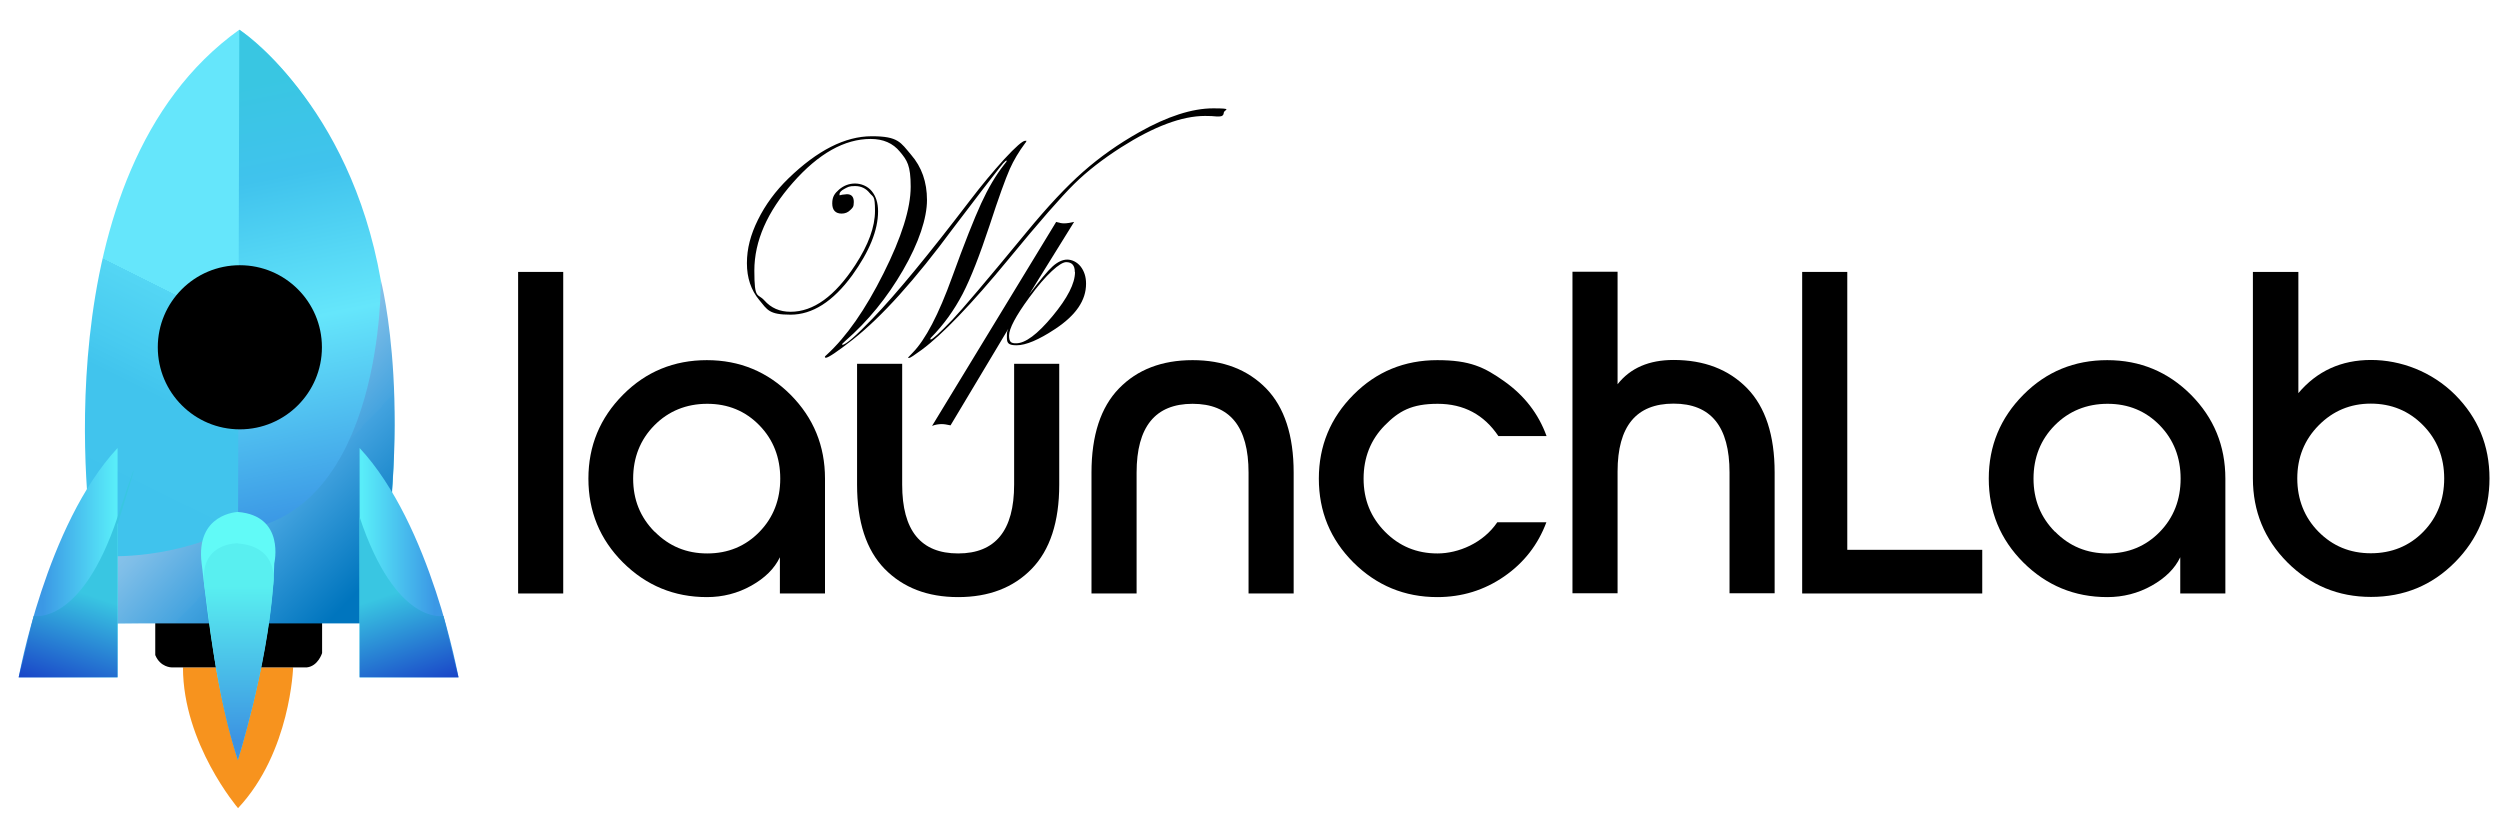<?xml version="1.0" encoding="UTF-8"?><svg id="Layer_1" xmlns="http://www.w3.org/2000/svg" xmlns:xlink="http://www.w3.org/1999/xlink" viewBox="0 0 1380 459"><defs><style>.cls-1{fill:url(#Sky);}.cls-1,.cls-2,.cls-3,.cls-4,.cls-5,.cls-6,.cls-7,.cls-8,.cls-9,.cls-10,.cls-11,.cls-12,.cls-13{stroke-width:0px;}.cls-2{fill:url(#linear-gradient);}.cls-3{fill:url(#linear-gradient-4);}.cls-4{fill:url(#linear-gradient-2);}.cls-5{fill:url(#linear-gradient-3);}.cls-6{fill:url(#linear-gradient-8);}.cls-7{fill:url(#linear-gradient-7);}.cls-8{fill:url(#linear-gradient-5);}.cls-9{fill:url(#linear-gradient-6);}.cls-11{fill:#61faf7;}.cls-12{fill:#f7931e;}.cls-13{fill:#00a99d;}</style><linearGradient id="Sky" x1="120.4" y1="390.3" x2="142.7" y2="390.3" gradientUnits="userSpaceOnUse"><stop offset="0" stop-color="#cce0f4"/><stop offset="0" stop-color="#c2dcf2"/><stop offset=".2" stop-color="#a9d2ee"/><stop offset=".3" stop-color="#7fc2e7"/><stop offset=".5" stop-color="#46abdd"/><stop offset=".6" stop-color="#1e9cd7"/><stop offset=".9" stop-color="#0075be"/><stop offset="1" stop-color="#005b97"/></linearGradient><linearGradient id="linear-gradient" x1="156.2" y1="191.9" x2="74.3" y2="357.7" gradientUnits="userSpaceOnUse"><stop offset="0" stop-color="#65e6fb"/><stop offset="0" stop-color="#54d6f4"/><stop offset=".2" stop-color="#48cbf0"/><stop offset=".3" stop-color="#41c4ed"/><stop offset=".8" stop-color="#40c3ed"/></linearGradient><linearGradient id="linear-gradient-2" x1="72.9" y1="192.3" x2="219.8" y2="332.4" gradientUnits="userSpaceOnUse"><stop offset="0" stop-color="#cce0f4"/><stop offset="0" stop-color="#c2dbf2"/><stop offset=".2" stop-color="#a9d0ee"/><stop offset=".4" stop-color="#7fbee8"/><stop offset=".6" stop-color="#46a4df"/><stop offset=".6" stop-color="#43a3df"/><stop offset=".9" stop-color="#0075be"/></linearGradient><linearGradient id="linear-gradient-3" x1="182.7" y1="282.1" x2="129.5" y2="20.6" gradientUnits="userSpaceOnUse"><stop offset="0" stop-color="#3b98e5"/><stop offset=".4" stop-color="#65e6fb"/><stop offset=".4" stop-color="#65e6fb"/><stop offset=".7" stop-color="#40c3ed"/><stop offset=".9" stop-color="#39c6e2"/></linearGradient><linearGradient id="linear-gradient-4" x1="-3106.9" y1="310.6" x2="-3040.2" y2="310.6" gradientTransform="translate(-3030) rotate(-180) scale(1 -1)" gradientUnits="userSpaceOnUse"><stop offset=".2" stop-color="#59edf9"/><stop offset=".8" stop-color="#3b98e5"/></linearGradient><linearGradient id="linear-gradient-5" x1="-3081.2" y1="329" x2="-3063.8" y2="380.8" gradientTransform="translate(-3030) rotate(-180) scale(1 -1)" gradientUnits="userSpaceOnUse"><stop offset="0" stop-color="#39c6e2"/><stop offset="1" stop-color="#1a47c8"/></linearGradient><linearGradient id="linear-gradient-6" x1="186.6" y1="310.6" x2="253.3" y2="310.6" gradientTransform="matrix(1,0,0,1,0,0)" xlink:href="#linear-gradient-4"/><linearGradient id="linear-gradient-7" x1="212.2" y1="329" x2="229.7" y2="380.8" gradientTransform="matrix(1,0,0,1,0,0)" xlink:href="#linear-gradient-5"/><linearGradient id="linear-gradient-8" x1="131.7" y1="323.6" x2="131.8" y2="409.2" gradientUnits="userSpaceOnUse"><stop offset="0" stop-color="#59eff0"/><stop offset="1" stop-color="#3c93e2"/></linearGradient></defs><path class="cls-13" d="M127.2,217.6s-23.5.7-20.1,28.4,7.6,69,20.1,108.5c0,0,18.7-59.4,20.1-108.5,0,0,6.2-26.3-20.1-28.4Z"/><path class="cls-12" d="M101,368.4h60.8s-1.4,46.8-30.4,77.7c0,0-30.4-35.5-30.4-77.7Z"/><path class="cls-1" d="M120.4,367.7s8.8,33.7,11.3,45.2c0,0,9.9-39.7,11-45.2h-22.3Z"/><path class="cls-10" d="M85.7,334.5h92.1v26s-2.2,7.2-8.4,7.9h-74.7s-6.2,0-9-6.8v-27.1Z"/><path class="cls-2" d="M214.4,295.8l.2,46.7-166.2,1.7,2.1-48.4S20.7,95.9,132.1,16.4c0,0,105.1,65,82.3,279.4Z"/><path class="cls-4" d="M55.3,306.8s138.9,13.5,154.9-152.2c0,0,20.1,76.8-4.8,189.5H55.3s0-37.3,0-37.3Z"/><path class="cls-5" d="M131.4,293l.7-276.6s60.8,40.1,78.1,138.3c0,0,2,128.6-78.9,138.3Z"/><circle class="cls-10" cx="132.4" cy="191.7" r="45.3"/><path class="cls-3" d="M10.3,373.9s15.2-84.4,54.6-126.6v126.6H10.3Z"/><path class="cls-8" d="M18.6,340s26.3,5.5,46.3-54.6,0,4,0,4.1v84.4s-54.6,0-54.6,0l8.3-33.9Z"/><path class="cls-9" d="M253.1,373.9s-15.2-84.4-54.6-126.6v126.6s54.6,0,54.6,0Z"/><path class="cls-7" d="M244.8,340s-26.3,5.5-46.3-54.6c0-.1,0,4,0,4.1v84.4s54.6,0,54.6,0l-8.3-33.9Z"/><path class="cls-11" d="M131.4,282.6s-23.5.7-20.1,28.4.3,2.4.4,3.6c3.4,27.6,7.7,67.1,19.6,104.9,0,0,18.7-59.4,20.1-108.5,0,0,6.2-26.3-20.1-28.4Z"/><path class="cls-6" d="M131.3,299.9s-21.7-.7-18.5,23.5c.1,1,.6,3.4.7,4.5,3.1,24.1,7,58.7,17.8,91.8,0,0,16-50.6,19.5-96.2,0,0,4.4-21.7-19.5-23.5Z"/><path class="cls-10" d="M675.5,62.2c0,1.4-.9,2.1-2.6,2.1h-1.2c-1.7-.2-3.9-.3-6.5-.3-12.8,0-28.2,5.8-46.3,17.3-10.3,6.6-18.9,13.3-25.9,20.2-7.2,7.1-19.3,20.9-36.3,41.6-20.6,25-36.6,41.7-48.2,50.2-3.8,2.8-6.1,4.3-6.7,4.3s-.5-.1-.5-.3c0,0,.8-.9,2.4-2.5,7.1-7.2,14.4-21.1,21.9-41.9,6.7-18.5,12.1-32.1,16-40.6,3.9-8.5,8.1-15.6,12.6-21.3,1.1-1.3,1.6-2.1,1.6-2.3-.4-.1-.8.1-1.3.7l-.8.8-2.1,2.6c-3.6,4.5-12.1,15.6-25.4,33.1-21.1,28.6-39.6,49.1-55.5,61.6-8.6,6.7-13.5,10-14.9,10-.3-.1-.5-.3-.5-.5,0-.2.4-.6,1.1-1.2,10.9-10,21.3-24.9,31.3-44.9,10-19.9,15-35.9,15-47.8s-2-14.6-5.9-19.3c-3.9-4.8-9.3-7.1-16.2-7.1-14.4,0-28.7,8-42.9,24.1-14.2,16.1-21.3,32.3-21.3,48.6s1.8,12.3,5.5,16.4c3.7,4.2,8.5,6.3,14.5,6.3,12.6,0,24.5-8.6,35.7-25.8,7.3-11.2,10.9-21.1,10.9-29.9s-1-7.4-3-9.9c-2-2.5-4.7-3.8-8-3.8s-3.9.5-5.8,1.5c-1.9,1-2.8,2-2.8,3s.2.5.5.5.4,0,.8-.2c1.4-.2,2.3-.3,2.8-.3,2.5,0,3.8,1.4,3.8,4.3s-.7,3.2-2,4.5c-1.3,1.3-2.9,1.9-4.7,1.9-3.4,0-5.2-1.9-5.2-5.6s1.3-5.5,3.8-7.7c2.6-2.2,5.5-3.3,8.8-3.3s6.9,1.4,9.2,4.2c2.3,2.8,3.5,6.5,3.5,11.1,0,10.5-4.8,22.2-14.3,35.4-10.6,14.5-22,21.7-34,21.7s-12.8-2.7-17.3-8.1c-4.5-5.4-6.8-12.2-6.8-20.3s2-15.7,6.1-24,9.7-15.9,16.8-22.8c16-15.5,31.3-23.3,46-23.3s15.9,3.4,21.7,10.2c5.9,6.8,8.8,15.1,8.8,25s-4.4,23.5-13.2,38.7c-8.8,15.2-19.4,28.2-31.9,39.1-1.2,1.1-1.8,1.7-1.8,1.8,0,.2.2.3.3.3,1.7,0,7.3-4.8,16.6-14.5,13.2-13.7,31.1-35.5,53.7-65.1,6.5-8.5,12.8-16.1,19-22.9,6.2-6.7,10.1-10.1,11.5-10.1s.5.2.5.5-.2.4-.5.8c-3.5,4.7-6.3,9.4-8.5,14.3-2.4,5.5-6.2,15.9-11.1,31-5.5,16.6-10.4,29.2-14.9,37.9-4.7,9-10.5,17.1-17.6,24.3-.1.2-.2.4-.3.6,0,.2.2.3.3.3.9,0,4.9-3.6,11.9-10.9,4.9-5.1,18.6-21.2,41-48.4,11.6-14.1,22-25.2,31.2-33.3,9.2-8.1,19.5-15.4,30.9-21.8,15.6-8.8,29.3-13.2,40.9-13.2s5.9.8,5.9,2.3Z"/><path class="cls-10" d="M599.5,156.7c0,9.1-5.6,17.3-16.9,24.8-9.2,6.1-16.3,9.1-21.5,9.1s-5.3-1.7-5.3-5,.3-2.4.8-4.1l-31.9,53.3c-1.9-.4-3.5-.7-4.8-.7-1.8,0-3.6.3-5.4,1l68.5-112.6c1.5.5,3,.8,4.4.8s3.3-.3,5.5-.8l-24.8,40c6-7.9,10.3-13.1,13-15.5,2.7-2.4,5.4-3.7,8-3.7s5.4,1.3,7.4,3.8c2,2.6,3,5.7,3,9.5ZM593.3,150.1c0-3.6-1.6-5.4-4.8-5.4s-10.9,6.5-20.4,19.6c-7.4,10.1-11.1,17.1-11.1,20.9s1.3,4.3,3.9,4.3c5.1,0,11.8-5,20.1-15,8.3-10,12.4-18.1,12.4-24.3Z"/><path class="cls-10" d="M310.9,327.6h-24.9v-177.5h24.9v177.5Z"/><path class="cls-10" d="M390.2,329.6c-18.1,0-33.5-6.4-46.3-19.1-12.8-12.8-19.1-28.2-19.1-46.3s6.4-33.5,19.1-46.3,28.2-19.1,46.3-19.1,33.5,6.4,46.2,19.1c12.7,12.8,19,28.2,19,46.3v63.4h-24.9v-20c-3,6.3-8.3,11.5-15.8,15.7-7.5,4.2-15.7,6.3-24.5,6.3ZM361.4,293.5c7.9,8,17.5,12,29,12s21.1-4,28.8-11.9c7.7-7.9,11.5-17.8,11.5-29.4s-3.8-21.5-11.5-29.4c-7.7-7.9-17.3-11.9-28.8-11.9s-21.4,4-29.2,11.9c-7.8,7.9-11.7,17.8-11.7,29.4s3.9,21.3,11.8,29.3Z"/><path class="cls-10" d="M584.7,267.5c0,20.6-5.1,36.1-15.2,46.5-10.1,10.4-23.7,15.6-40.6,15.6s-30.4-5.2-40.6-15.6c-10.1-10.4-15.2-25.9-15.2-46.5v-66.7h24.9v66.7c0,25.4,10.3,38,30.9,38s30.9-12.7,30.9-38v-66.7h24.9v66.7Z"/><path class="cls-10" d="M689.2,327.6v-66.7c0-25.4-10.3-38-30.9-38s-30.9,12.7-30.9,38v66.7h-24.9v-66.7c0-20.6,5.1-36.1,15.2-46.5,10.1-10.4,23.7-15.6,40.6-15.6s30.4,5.2,40.6,15.6c10.1,10.4,15.2,25.9,15.2,46.5v66.7h-24.9Z"/><path class="cls-10" d="M793.4,329.6c-18.1,0-33.5-6.4-46.3-19.1-12.8-12.8-19.1-28.2-19.1-46.3s6.4-33.5,19.1-46.3,28.2-19.1,46.3-19.1,26,3.9,37,11.7c11,7.8,18.8,17.8,23.3,30.2h-26.6c-7.9-11.8-19.1-17.8-33.5-17.8s-21.4,4-29.2,11.9c-7.8,7.9-11.7,17.8-11.7,29.4s3.9,21.3,11.8,29.3c7.9,8,17.5,12,29,12s25.2-5.7,33-17.2h27.1c-4.6,12.3-12.3,22.3-23.3,29.9-11,7.6-23.3,11.4-37,11.4Z"/><path class="cls-10" d="M923.8,198.7c16.9,0,30.4,5.2,40.6,15.6,10.1,10.4,15.2,25.9,15.2,46.5v66.7h-24.9v-66.7c0-25.4-10.3-38-30.9-38s-30.9,12.5-30.9,37.5v67.2h-24.9v-177.5h24.9v62.1c7.1-9,17.4-13.4,30.9-13.4Z"/><path class="cls-10" d="M1019.6,303.5h74.6v24.1h-99.4v-177.5h24.9v153.4Z"/><path class="cls-10" d="M1163.2,329.6c-18.1,0-33.5-6.4-46.3-19.1-12.8-12.8-19.1-28.2-19.1-46.3s6.4-33.5,19.1-46.3,28.2-19.1,46.3-19.1,33.5,6.4,46.2,19.1c12.7,12.8,19,28.2,19,46.3v63.4h-24.9v-20c-3,6.3-8.3,11.5-15.8,15.7-7.5,4.2-15.7,6.3-24.5,6.3ZM1134.4,293.5c7.9,8,17.5,12,29,12s21.1-4,28.8-11.9c7.7-7.9,11.5-17.8,11.5-29.4s-3.8-21.5-11.5-29.4c-7.7-7.9-17.3-11.9-28.8-11.9s-21.4,4-29.2,11.9c-7.8,7.9-11.7,17.8-11.7,29.4s3.9,21.3,11.8,29.3Z"/><path class="cls-10" d="M1243.6,264.2v-114.1h25.1v66.9c10.3-12.2,23.7-18.3,40.1-18.3s33.5,6.4,46.3,19.1c12.8,12.8,19.1,28.2,19.1,46.3s-6.4,33.5-19.1,46.3-28.2,19.1-46.3,19.1-33.5-6.4-46.2-19.1c-12.7-12.8-19-28.2-19-46.3ZM1308.7,222.8c-11.3,0-20.9,4-28.8,12-7.9,8-11.8,17.8-11.8,29.3s3.9,21.5,11.7,29.4c7.8,7.9,17.4,11.9,28.9,11.9s21.3-4,29-11.9c7.7-7.9,11.5-17.8,11.5-29.4s-3.9-21.5-11.7-29.4c-7.8-7.9-17.4-11.9-28.9-11.9Z"/></svg>